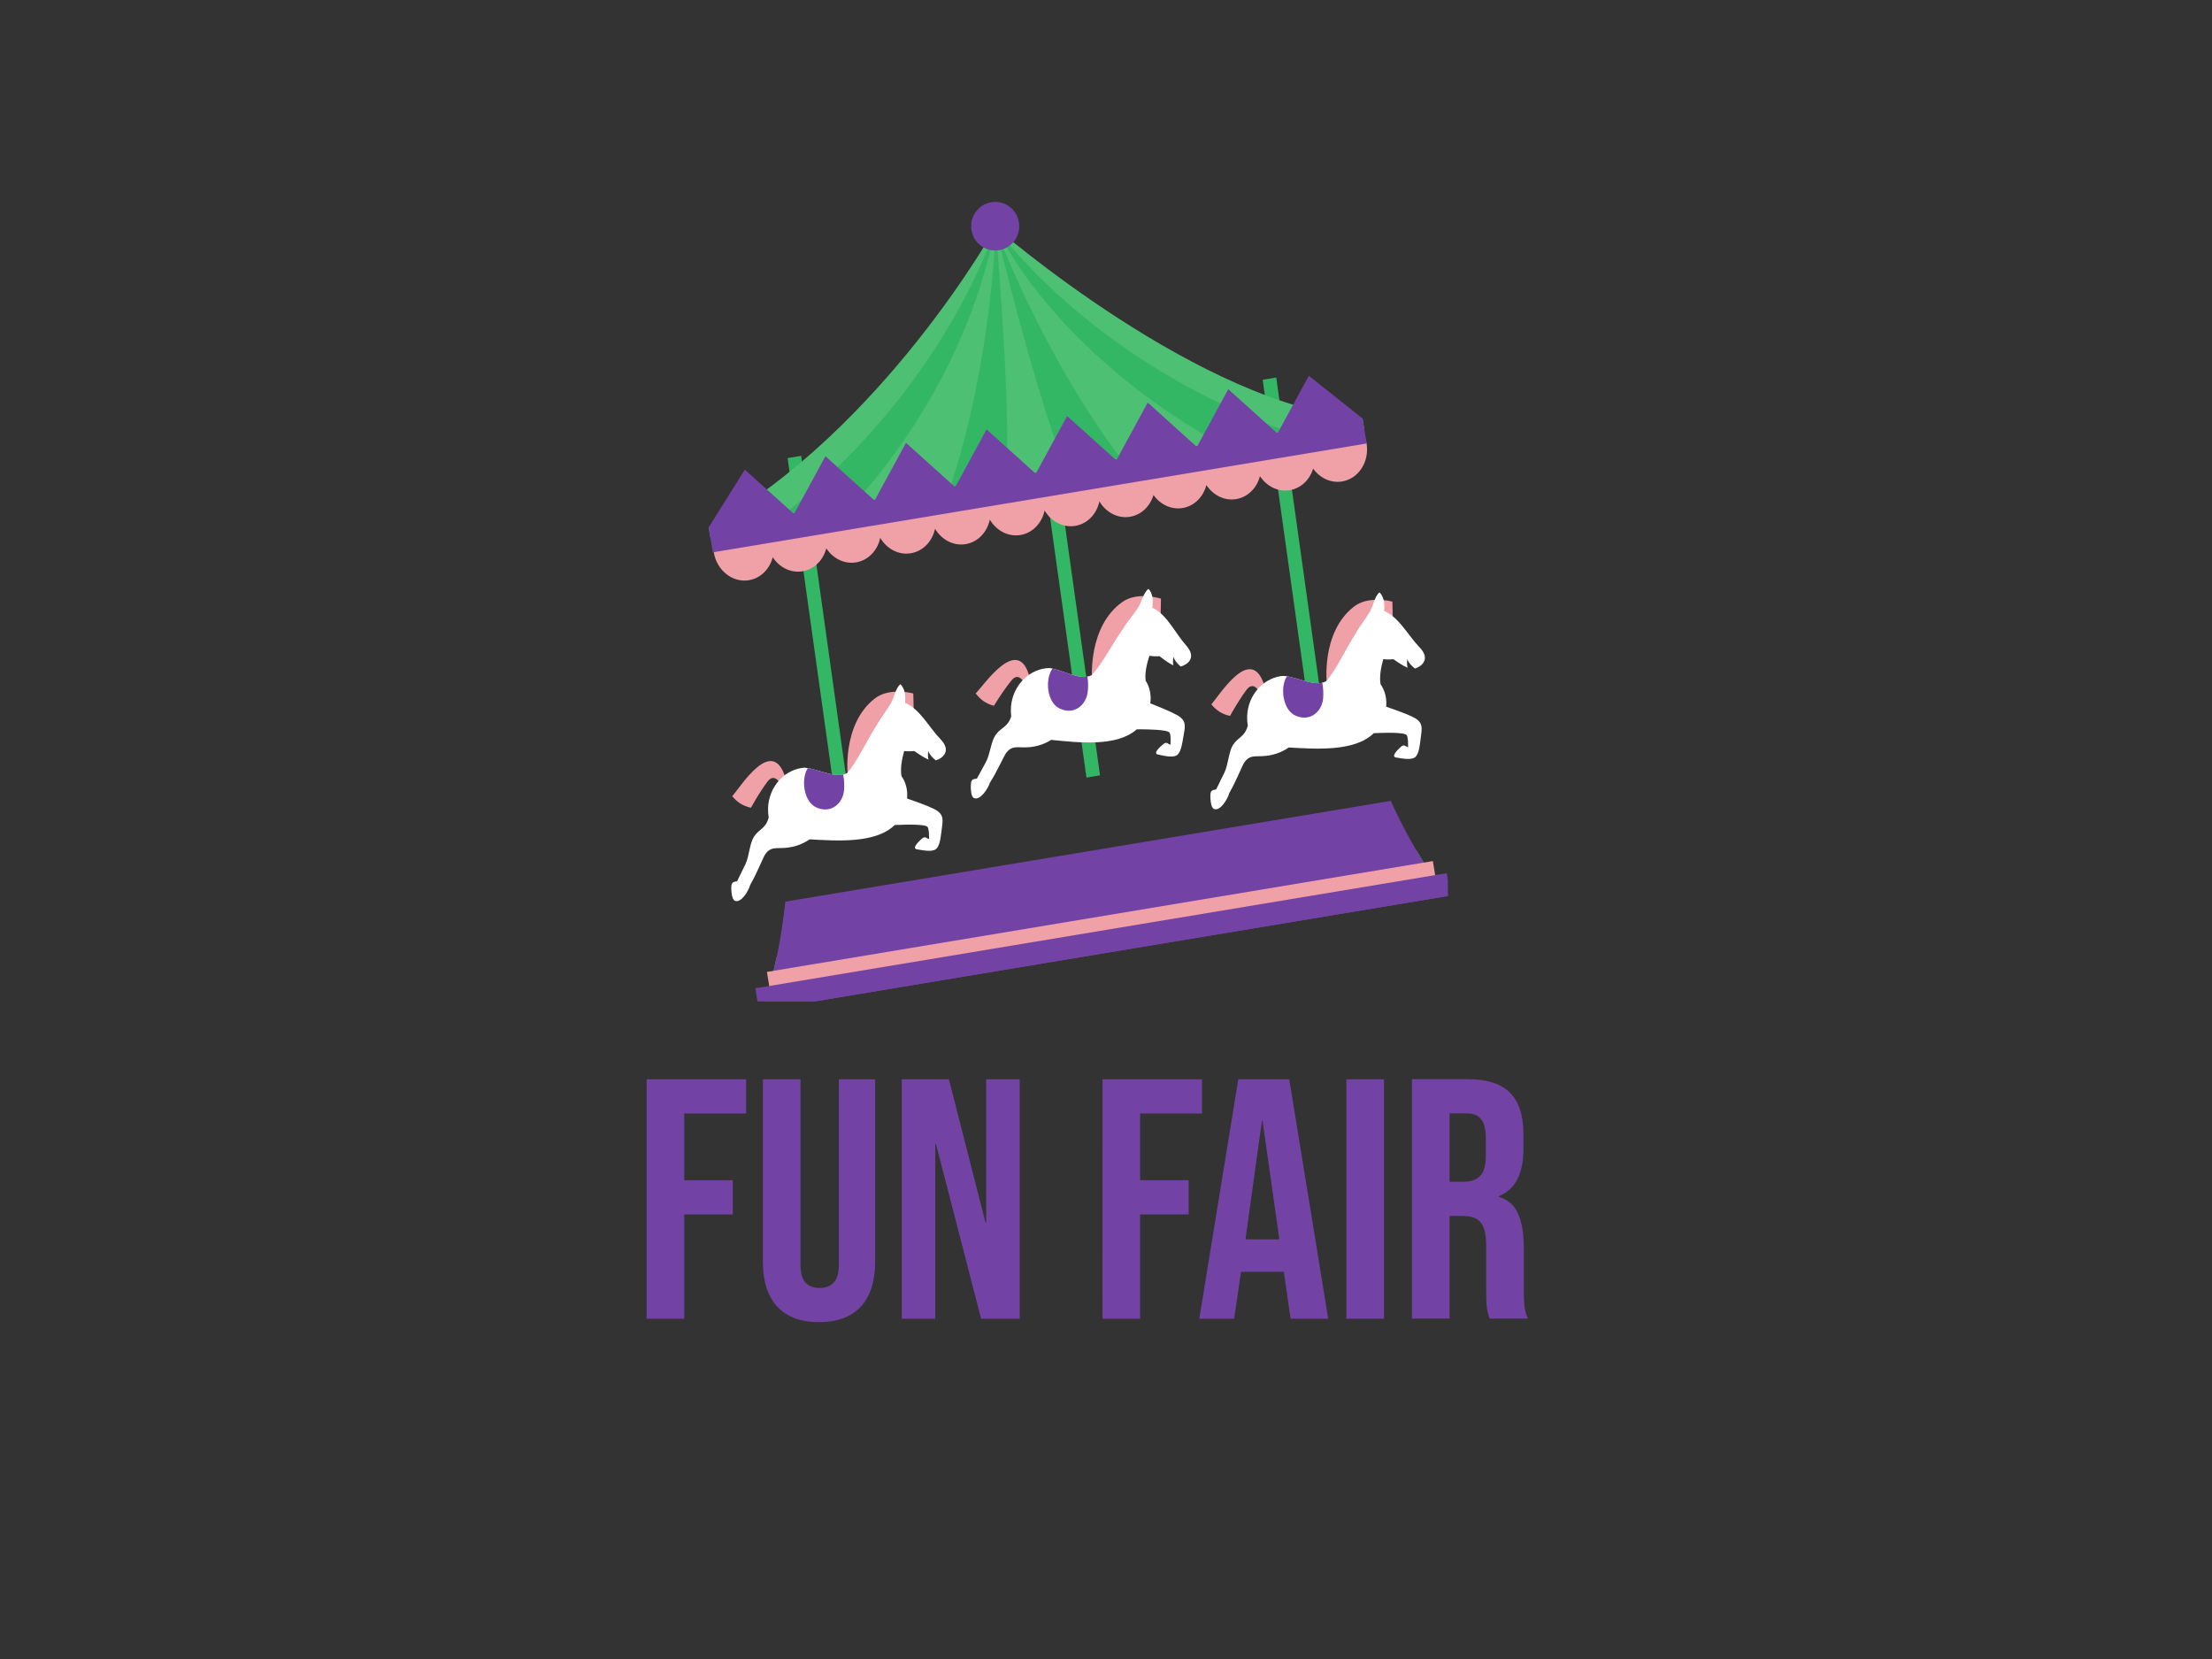 <?xml version="1.0" encoding="UTF-8" standalone="no"?>
<!-- Created with Inkscape (http://www.inkscape.org/) -->

<svg
   xmlns:dc="http://purl.org/dc/elements/1.1/"
   xmlns:cc="http://creativecommons.org/ns#"
   xmlns:rdf="http://www.w3.org/1999/02/22-rdf-syntax-ns#"
   xmlns:svg="http://www.w3.org/2000/svg"
   xmlns="http://www.w3.org/2000/svg"
   xmlns:sodipodi="http://sodipodi.sourceforge.net/DTD/sodipodi-0.dtd"
   xmlns:inkscape="http://www.inkscape.org/namespaces/inkscape"
   width="800"
   height="600"
   viewBox="0 0 211.667 158.75"
   version="1.1"
   id="svg27024"
   inkscape:version="0.92.5 (2060ec1f9f, 2020-04-08)"
   sodipodi:docname="fun_fair.svg">
  <rect x="0" y="0" width="211.667" height="158.75" fill="#333333" stroke="none"/>
  <defs
     id="defs27018">
    <clipPath
       clipPathUnits="userSpaceOnUse"
       id="clipPath1962-1">
      <path
         inkscape:connector-curvature="0"
         d="m 655.983,478.678 86.117,-13.639 15.114,95.424 -86.117,13.64 z"
         id="path1960-7" />
    </clipPath>
    <clipPath
       clipPathUnits="userSpaceOnUse"
       id="clipPath1650-7">
      <path
         inkscape:connector-curvature="0"
         d="m 366.118,446.223 h 162 v 138.872 h -162 z"
         id="path1648-3" />
    </clipPath>
    <clipPath
       clipPathUnits="userSpaceOnUse"
       id="clipPath1694-7">
      <path
         inkscape:connector-curvature="0"
         d="m 386.454,541.854 0.055,-73.638 121.36,0.075 -0.056,73.638 z"
         id="path1692-6" />
    </clipPath>
    <clipPath
       clipPathUnits="userSpaceOnUse"
       id="clipPath1766-9">
      <path
         inkscape:connector-curvature="0"
         d="m 386.41,541.854 0.056,-73.638 121.36,0.075 -0.055,73.638 z"
         id="path1764-7" />
    </clipPath>
    <clipPath
       clipPathUnits="userSpaceOnUse"
       id="clipPath1838-1">
      <path
         inkscape:connector-curvature="0"
         d="m 386.454,541.842 0.016,-21.143 62.213,0.038 -0.015,21.144 z"
         id="path1836-5" />
    </clipPath>
    <clipPath
       clipPathUnits="userSpaceOnUse"
       id="clipPath1858-7">
      <path
         inkscape:connector-curvature="0"
         d="m 386.454,541.854 0.055,-73.638 121.36,0.075 -0.056,73.638 z"
         id="path1856-1" />
    </clipPath>
    <clipPath
       clipPathUnits="userSpaceOnUse"
       id="clipPath1470-6">
      <path
         inkscape:connector-curvature="0"
         d="M 127.682,466.408 H 231.074 V 579.207 H 127.682 Z"
         id="path1468-5" />
    </clipPath>
  </defs>
  <sodipodi:namedview
     id="base"
     pagecolor="#ffffff"
     bordercolor="#666666"
     borderopacity="1.0"
     inkscape:pageopacity="0.0"
     inkscape:pageshadow="2"
     inkscape:zoom="0.49497475"
     inkscape:cx="836.69412"
     inkscape:cy="425.39564"
     inkscape:document-units="px"
     inkscape:current-layer="layer1"
     showgrid="false"
     units="px"
     showguides="true"
     inkscape:guide-bbox="true"
     inkscape:window-width="1848"
     inkscape:window-height="1016"
     inkscape:window-x="72"
     inkscape:window-y="27"
     inkscape:window-maximized="1">
    <inkscape:grid
       type="xygrid"
       id="grid28406" />
    <sodipodi:guide
       position="105.833,166.688"
       orientation="1,0"
       id="guide28408"
       inkscape:locked="false" />
  </sodipodi:namedview>
  <g
     inkscape:label="Layer 1"
     inkscape:groupmode="layer"
     id="layer1"
     transform="translate(0,-138.25)">
    <path
       d="m 135.11,241.517 h 5.334 q 2.782,0 4.058,1.309 1.276,1.276 1.276,3.96 v 1.407 q 0,3.567 -2.356,4.516 v 0.065 q 1.309,0.393 1.833,1.603 0.556,1.211 0.556,3.24 v 4.025 q 0,0.982 0.066,1.603 0.066,0.589 0.327,1.178 h -3.665 q -0.196,-0.556 -0.262,-1.047 -0.066,-0.491 -0.066,-1.767 v -4.189 q 0,-1.571 -0.524,-2.192 -0.491,-0.622 -1.734,-0.622 h -1.244 v 9.817 h -3.6 z m 4.909,9.817 q 1.08,0 1.603,-0.556 0.556,-0.556 0.556,-1.865 v -1.767 q 0,-1.243 -0.458,-1.8 -0.425,-0.556 -1.374,-0.556 h -1.636 v 6.545 z"
       style="font-style:normal;font-variant:normal;font-weight:normal;font-stretch:normal;font-size:10.583px;line-height:1.25;font-family:'Bebas Neue';-inkscape-font-specification:'Bebas Neue, Normal';font-variant-ligatures:normal;font-variant-caps:normal;font-variant-numeric:normal;font-feature-settings:normal;text-align:start;letter-spacing:0px;word-spacing:0px;writing-mode:lr-tb;text-anchor:start;fill:#7342a5;fill-opacity:1;stroke:none;stroke-width:0.818"
       id="path5678"
       inkscape:connector-curvature="0" />
    <g
       transform="matrix(3.372,0,0,3.372,61.874,157.355)"
       id="g26988">
      <path
         inkscape:connector-curvature="0"
         id="path5666"
         style="font-style:normal;font-variant:normal;font-weight:normal;font-stretch:normal;font-size:10.583px;line-height:1.25;font-family:'Bebas Neue';-inkscape-font-specification:'Bebas Neue, Normal';font-variant-ligatures:normal;font-variant-caps:normal;font-variant-numeric:normal;font-feature-settings:normal;text-align:start;letter-spacing:0px;word-spacing:0px;writing-mode:lr-tb;text-anchor:start;fill:#7342a5;fill-opacity:1;stroke:none;stroke-width:0.243"
         d="M 2.0489265e-7,24.962 H 2.824 v 0.971 H 1.068 v 1.893 h 1.378 v 0.971 H 1.068 v 2.96 H 2.0489265e-7 Z" />
      <path
         inkscape:connector-curvature="0"
         id="path5668"
         style="font-style:normal;font-variant:normal;font-weight:normal;font-stretch:normal;font-size:10.583px;line-height:1.25;font-family:'Bebas Neue';-inkscape-font-specification:'Bebas Neue, Normal';font-variant-ligatures:normal;font-variant-caps:normal;font-variant-numeric:normal;font-feature-settings:normal;text-align:start;letter-spacing:0px;word-spacing:0px;writing-mode:lr-tb;text-anchor:start;fill:#7342a5;fill-opacity:1;stroke:none;stroke-width:0.243"
         d="m 4.892,31.853 q -0.776,0 -1.184,-0.437 -0.408,-0.446 -0.408,-1.271 v -5.183 h 1.068 v 5.261 q 0,0.349 0.136,0.505 0.146,0.155 0.408,0.155 0.262,0 0.398,-0.155 0.146,-0.155 0.146,-0.505 v -5.261 h 1.029 v 5.183 q 0,0.825 -0.408,1.271 -0.408,0.437 -1.184,0.437 z" />
      <path
         inkscape:connector-curvature="0"
         id="path5670"
         style="font-style:normal;font-variant:normal;font-weight:normal;font-stretch:normal;font-size:10.583px;line-height:1.25;font-family:'Bebas Neue';-inkscape-font-specification:'Bebas Neue, Normal';font-variant-ligatures:normal;font-variant-caps:normal;font-variant-numeric:normal;font-feature-settings:normal;text-align:start;letter-spacing:0px;word-spacing:0px;writing-mode:lr-tb;text-anchor:start;fill:#7342a5;fill-opacity:1;stroke:none;stroke-width:0.243"
         d="m 7.24,24.962 h 1.339 l 1.039,4.067 h 0.019 v -4.067 h 0.951 v 6.794 H 9.492 L 8.211,26.796 H 8.192 v 4.96 H 7.24 Z" />
      <path
         inkscape:connector-curvature="0"
         id="path5672"
         style="font-style:normal;font-variant:normal;font-weight:normal;font-stretch:normal;font-size:10.583px;line-height:1.25;font-family:'Bebas Neue';-inkscape-font-specification:'Bebas Neue, Normal';font-variant-ligatures:normal;font-variant-caps:normal;font-variant-numeric:normal;font-feature-settings:normal;text-align:start;letter-spacing:0px;word-spacing:0px;writing-mode:lr-tb;text-anchor:start;fill:#7342a5;fill-opacity:1;stroke:none;stroke-width:0.243"
         d="m 12.938,24.962 h 2.824 v 0.971 h -1.757 v 1.893 h 1.378 v 0.971 h -1.378 v 2.96 h -1.068 z" />
      <path
         inkscape:connector-curvature="0"
         id="path5674"
         style="font-style:normal;font-variant:normal;font-weight:normal;font-stretch:normal;font-size:10.583px;line-height:1.25;font-family:'Bebas Neue';-inkscape-font-specification:'Bebas Neue, Normal';font-variant-ligatures:normal;font-variant-caps:normal;font-variant-numeric:normal;font-feature-settings:normal;text-align:start;letter-spacing:0px;word-spacing:0px;writing-mode:lr-tb;text-anchor:start;fill:#7342a5;fill-opacity:1;stroke:none;stroke-width:0.243"
         d="m 16.791,24.962 h 1.446 l 1.106,6.794 h -1.068 l -0.194,-1.349 v 0.019 h -1.213 l -0.194,1.33 h -0.99 z m 1.165,4.542 -0.476,-3.358 h -0.019 L 16.995,29.504 Z" />
      <path
         inkscape:connector-curvature="0"
         id="path5676"
         style="font-style:normal;font-variant:normal;font-weight:normal;font-stretch:normal;font-size:10.583px;line-height:1.25;font-family:'Bebas Neue';-inkscape-font-specification:'Bebas Neue, Normal';font-variant-ligatures:normal;font-variant-caps:normal;font-variant-numeric:normal;font-feature-settings:normal;text-align:start;letter-spacing:0px;word-spacing:0px;writing-mode:lr-tb;text-anchor:start;fill:#7342a5;fill-opacity:1;stroke:none;stroke-width:0.243"
         d="m 19.858,24.962 h 1.068 v 6.794 h -1.068 z" />
      <g
         id="g1446-6"
         transform="matrix(0.021,0,0,0.021,-2.878,-89.538)">
        <g
           id="g1448-3"
           transform="translate(327.62,4612.932)">
          <path
             inkscape:connector-curvature="0"
             d="M 0,0 18.328,-3.022 86.49,484.075 68.162,487.096 Z"
             style="fill:#33b764;fill-opacity:1;fill-rule:nonzero;stroke:none"
             id="path1450-9" />
        </g>
      </g>
      <g
         id="g1452-4"
         transform="matrix(0.021,0,0,0.021,-2.878,-89.538)">
        <g
           id="g1454-8"
           transform="translate(969.561,4507.087)">
          <path
             inkscape:connector-curvature="0"
             d="M 0,0 18.328,-3.021 86.49,484.076 68.162,487.098 Z"
             style="fill:#33b764;fill-opacity:1;fill-rule:nonzero;stroke:none"
             id="path1456-1" />
        </g>
      </g>
      <g
         id="g1458-2"
         transform="matrix(0.021,0,0,0.021,-2.878,-89.538)">
        <g
           id="g1460-9"
           transform="translate(663.264,4557.59)">
          <path
             inkscape:connector-curvature="0"
             d="M 0,0 18.328,-3.021 86.49,484.076 68.162,487.098 Z"
             style="fill:#33b764;fill-opacity:1;fill-rule:nonzero;stroke:none"
             id="path1462-3" />
        </g>
      </g>
      <g
         transform="matrix(0.203,0,0,-0.203,-24.17,117.433)"
         id="g1464-9">
        <g
           id="g1466-0"
           clip-path="url(#clipPath1470-6)">
          <g
             id="g1472-8"
             transform="matrix(0.105,0,0,-0.106,105.014,1020.825)">
            <g
               id="g1474-8"
               transform="translate(222.81,4624.989)">
              <path
                 inkscape:connector-curvature="0"
                 d="M 0,0 C -0.442,4.172 -0.342,8.5 0.381,12.884 4.345,36.926 25.34,53.485 47.274,49.868 62.933,47.286 74.832,35.118 78.919,19.62 c 8.847,13.365 24.022,21.07 39.681,18.488 15.659,-2.582 27.557,-14.75 31.645,-30.248 8.847,13.365 24.022,21.07 39.681,18.488 16.346,-2.695 28.595,-15.837 32.138,-32.308 8.642,14.462 24.462,22.976 40.809,20.28 16.346,-2.695 28.595,-15.837 32.138,-32.308 8.642,14.462 24.462,22.976 40.809,20.281 16.346,-2.695 28.595,-15.837 32.138,-32.308 8.642,14.462 24.462,22.976 40.808,20.28 16.347,-2.695 28.596,-15.837 32.138,-32.307 8.643,14.461 24.463,22.975 40.809,20.28 16.347,-2.695 28.596,-15.837 32.138,-32.308 8.643,14.462 24.463,22.976 40.809,20.28 15.131,-2.494 26.753,-13.939 31.208,-28.691 8.955,12.541 23.636,19.649 38.767,17.154 15.659,-2.582 27.558,-14.751 31.645,-30.248 8.847,13.365 24.022,21.07 39.681,18.488 15.659,-2.582 27.557,-14.751 31.645,-30.248 8.847,13.365 24.022,21.069 39.681,18.488 15.039,-2.48 26.613,-13.802 31.127,-28.424 8.969,12.399 23.565,19.406 38.604,16.926 21.935,-3.616 36.502,-26.038 32.538,-50.08 -0.723,-4.384 -2.018,-8.516 -3.775,-12.325 z"
                 style="fill:#f0a0a7;fill-opacity:1;fill-rule:nonzero;stroke:none"
                 id="path1476-5" />
            </g>
          </g>
          <g
             id="g1478-0"
             transform="matrix(0.105,0,0,-0.106,105.014,1020.825)">
            <g
               id="g1480-9"
               transform="translate(1089.185,4475.059)">
              <path
                 inkscape:connector-curvature="0"
                 d="M 0,0 -2.225,-13.497 C -215.984,-28.63 -490.611,-265.294 -490.611,-265.294 l 0.213,2.492 -0.597,-2.428 c 0,0 -149.111,265.747 -381.7,395.257 l 2.225,13.496 z"
                 style="fill:#4ec073;fill-opacity:1;fill-rule:nonzero;stroke:none"
                 id="path1482-6" />
            </g>
          </g>
          <g
             id="g1484-3"
             transform="matrix(0.105,0,0,-0.106,105.014,1020.825)">
            <g
               id="g1486-8"
               transform="translate(407.181,4576.955)">
              <path
                 inkscape:connector-curvature="0"
                 d="m 0,0 c 54.495,-58.656 155.884,-189.57 191.008,-367.126 0,0 -64.046,210.425 -287.639,383.059 z"
                 style="fill:#33b764;fill-opacity:1;fill-rule:nonzero;stroke:none"
                 id="path1488-5" />
            </g>
          </g>
          <g
             id="g1490-6"
             transform="matrix(0.105,0,0,-0.106,105.014,1020.825)">
            <g
               id="g1492-1"
               transform="translate(899.455,4495.788)">
              <path
                 inkscape:connector-curvature="0"
                 d="m 0,0 93.218,-15.37 c -266.986,-91.747 -394.1,-270.653 -394.1,-270.653 C -224.265,-139.178 -72.754,-37.675 0,0"
                 style="fill:#33b764;fill-opacity:1;fill-rule:nonzero;stroke:none"
                 id="path1494-1" />
            </g>
          </g>
          <g
             id="g1496-5"
             transform="matrix(0.105,0,0,-0.106,105.014,1020.825)">
            <g
               id="g1498-9"
               transform="translate(613.297,4542.97)">
              <path
                 inkscape:connector-curvature="0"
                 d="m 0,0 c 2.266,-52.744 0.421,-152.399 -14.723,-333.206 0,0 -3.888,173.055 -61.527,345.778 z"
                 style="fill:#33b764;fill-opacity:1;fill-rule:nonzero;stroke:none"
                 id="path1500-8" />
            </g>
          </g>
          <g
             id="g1502-4"
             transform="matrix(0.105,0,0,-0.106,105.014,1020.825)">
            <g
               id="g1504-8"
               transform="translate(767.401,4517.561)">
              <path
                 inkscape:connector-curvature="0"
                 d="m 0,0 c -110.037,-145.077 -169.276,-307.723 -169.276,-307.723 43.703,176.097 74.723,270.943 94.308,320.084 z"
                 style="fill:#33b764;fill-opacity:1;fill-rule:nonzero;stroke:none"
                 id="path1506-1" />
            </g>
          </g>
          <g
             id="g1508-0"
             transform="matrix(0.105,0,0,-0.106,105.014,1020.825)">
            <g
               id="g1510-3"
               transform="translate(629.512,4202.802)">
              <path
                 inkscape:connector-curvature="0"
                 d="m 0,0 c 2.879,17.464 -8.944,33.956 -26.408,36.835 -17.464,2.88 -33.955,-8.943 -36.835,-26.408 -2.879,-17.463 8.944,-33.955 26.408,-36.835 C -19.371,-29.287 -2.879,-17.464 0,0"
                 style="fill:#7342a5;fill-opacity:1;fill-rule:nonzero;stroke:none"
                 id="path1512-0" />
            </g>
          </g>
          <g
             id="g1514-4"
             transform="matrix(0.105,0,0,-0.106,105.014,1020.825)">
            <g
               id="g1516-4"
               transform="translate(1057.046,4471.482)">
              <path
                 inkscape:connector-curvature="0"
                 d="m 0,0 29.914,-9.921 -71.464,-56.31 -41.773,76.118 -65.5,-58.431 -41.773,76.117 -65.501,-58.43 -41.773,76.118 -65.5,-58.43 -41.773,76.117 -65.501,-58.43 -41.773,76.117 -65.5,-58.43 -41.773,76.118 -65.501,-58.431 -41.773,76.118 -65.5,-58.43 -48.092,76.022 28.636,0.268 z"
                 style="fill:#7342a5;fill-opacity:1;fill-rule:nonzero;stroke:none"
                 id="path1518-4" />
            </g>
          </g>
          <g
             id="g1520-4"
             transform="matrix(0.105,0,0,-0.106,105.014,1020.825)">
            <g
               id="g1522-7"
               transform="translate(1092.4,4494.558)">
              <path
                 inkscape:connector-curvature="0"
                 d="M 0,0 -870.47,143.523 -875.91,110.527 -5.44,-32.996 Z"
                 style="fill:#7342a5;fill-opacity:1;fill-rule:nonzero;stroke:none"
                 id="path1524-6" />
            </g>
          </g>
          <g
             id="g1526-3"
             transform="matrix(0.105,0,0,-0.106,105.014,1020.825)">
            <g
               id="g1528-1"
               transform="translate(1158.753,5031.325)">
              <path
                 inkscape:connector-curvature="0"
                 d="m 0,0 -851.705,140.429 c -2.237,10.453 -4.845,21.13 -7.862,31.37 L 17.516,27.186 C 11.373,18.456 5.474,9.182 0,0"
                 style="fill:#33b764;fill-opacity:1;fill-rule:nonzero;stroke:none"
                 id="path1530-7" />
            </g>
          </g>
          <g
             id="g1532-5"
             transform="matrix(0.105,0,0,-0.106,105.014,1020.825)">
            <g
               id="g1534-9"
               transform="translate(1203.752,5090.861)">
              <path
                 inkscape:connector-curvature="0"
                 d="m 0,0 c -4.46,-4.012 -8.919,-8.794 -13.337,-13.996 -0.876,-1.034 -1.756,-2.077 -2.628,-3.149 -11.223,-13.763 -22.012,-30.378 -31.419,-46.465 -0.563,-0.961 -1.135,-1.924 -1.683,-2.88 -3.782,-6.548 -7.335,-12.973 -10.557,-19.012 -0.213,-0.402 -0.404,-0.771 -0.613,-1.17 -6.432,-12.107 -11.581,-22.625 -14.864,-29.549 -0.046,-0.09 -0.099,-0.207 -0.145,-0.295 -2.517,-5.316 -3.911,-8.452 -3.911,-8.452 l -33.708,5.558 -10.591,1.746 -57.872,9.542 -13.367,2.204 -42.517,7.01 -19.727,3.252 -42.517,7.011 -3.492,0.576 -65.972,10.877 -12.511,2.062 -42.517,7.011 -19.727,3.252 -38.583,6.362 -2.296,0.379 v -0.001 l -9.513,1.569 -59.822,9.864 -14.335,2.363 -45.479,7.498 -14.373,2.371 -44.398,7.32 -6.901,1.138 -66.661,10.991 -6.905,1.138 -44.474,7.333 -19.728,3.253 -42.516,7.01 -10.858,1.79 -14.841,2.448 c 0,0 -0.141,1.515 -0.43,4.226 -0.103,0.959 -0.244,2.205 -0.389,3.46 -0.061,0.538 -0.103,0.931 -0.167,1.519 -0.244,2.071 -0.534,4.474 -0.869,7.12 -1.028,8.11 -2.536,18.748 -4.539,30.569 -0.533,3.127 -1.089,6.32 -1.695,9.597 -2.022,10.961 -4.46,22.588 -7.373,34.073 -1.097,4.309 -2.266,8.583 -3.496,12.797 -4.391,15.07 -9.639,29.257 -15.892,40.404 l 51.241,-8.448 1.847,-0.305 64.75,-10.676 5.823,-0.961 60.012,-9.894 7.023,-1.158 117.979,-19.453 15.31,-2.524 50.804,-8.376 11.444,-1.887 42.517,-7.01 19.727,-3.253 v -10e-4 l 11.627,-1.916 30.889,-5.093 9.906,-1.634 126.068,-20.786 9.571,-1.577 42.516,-7.011 0.149,-0.024 62.099,-10.239 v 10e-4 l 19.728,-3.254 43.358,-7.149 18.886,-3.113 42.516,-7.01 L -34.69,5.72 V 5.719 Z"
                 style="fill:#7342a5;fill-opacity:1;fill-rule:nonzero;stroke:none"
                 id="path1536-6" />
            </g>
          </g>
          <g
             id="g1538-2"
             transform="matrix(0.105,0,0,-0.106,105.014,1020.825)">
            <g
               id="g1540-1"
               transform="translate(1180.617,5045.263)">
              <path
                 inkscape:connector-curvature="0"
                 d="m 0,0 -886.614,146.185 4.828,29.278 L 4.827,29.278 Z"
                 style="fill:#f0a0a7;fill-opacity:1;fill-rule:nonzero;stroke:none"
                 id="path1542-7" />
            </g>
          </g>
          <g
             id="g1544-8"
             transform="matrix(0.105,0,0,-0.106,105.014,1020.825)">
            <g
               id="g1546-5"
               transform="translate(1199.08,5061.255)">
              <path
                 inkscape:connector-curvature="0"
                 d="m 0,0 -920.5,151.772 4.873,29.559 L 4.874,29.558 Z"
                 style="fill:#7342a5;fill-opacity:1;fill-rule:nonzero;stroke:none"
                 id="path1548-7" />
            </g>
          </g>
          <g
             id="g1550-4"
             transform="matrix(0.105,0,0,-0.106,105.014,1020.825)">
            <g
               id="g1552-1"
               transform="translate(318.337,4934.417)">
              <path
                 inkscape:connector-curvature="0"
                 d="m 0,0 c -17.675,-54.349 -58.787,12.109 -70.516,25.32 5.816,6.934 13.468,12.947 24.911,15.188 6.849,-12.103 15.088,-25.518 22.273,-34.794 6.678,-8.57 13.737,-3.51 17.033,4.166 C -2.884,7.268 2.352,5.641 0,0"
                 style="fill:#f0a0a7;fill-opacity:1;fill-rule:nonzero;stroke:none"
                 id="path1554-8" />
            </g>
          </g>
          <g
             id="g1556-5"
             transform="matrix(0.105,0,0,-0.106,105.014,1020.825)">
            <g
               id="g1558-9"
               transform="translate(489.512,4851.42)">
              <path
                 inkscape:connector-curvature="0"
                 d="m 0,0 -0.662,-27.164 c 0,0 -31.385,-8.683 -51.197,6.574 C -96.593,13.86 -87.78,82.94 -87.78,82.94 -87.78,82.94 -9.689,-2.137 0,0"
                 style="fill:#f0a0a7;fill-opacity:1;fill-rule:nonzero;stroke:none"
                 id="path1560-7" />
            </g>
          </g>
          <g
             id="g1562-5"
             transform="matrix(0.105,0,0,-0.106,105.014,1020.825)">
            <g
               id="g1564-3"
               transform="translate(524.792,4884.193)">
              <path
                 inkscape:connector-curvature="0"
                 d="m 0,0 c -15.277,-15.536 -26.836,-39.307 -46.949,-47.63 0.918,-8.781 0.249,-18.203 -6.105,-24.574 -6.628,5.229 -8.205,17.652 -13.067,25.83 -5.843,9.831 -13.575,18.859 -19.008,29.082 -13.523,20.465 -25.297,47.318 -39.088,62.45 -15.437,8.919 -44.936,-9.176 -60.056,-6.915 -26.785,4.004 -46.265,29.227 -44.966,57.442 0.117,2.545 0.394,5.216 0.804,7.944 -0.106,0.37 -0.21,0.738 -0.32,1.108 -4.167,14.007 -12.979,14.148 -19.548,24.606 -5.682,9.047 -5.989,25.373 -11.199,36.079 -3.582,7.362 -7.487,14.834 -11.046,22.325 -6.789,0.791 -7.755,2.487 -7.687,9.791 0.037,3.882 0.836,14.174 4.667,15.849 8.337,3.647 18.3,-12.735 20.582,-21.056 9.008,-15.205 17.21,-36.527 20.224,-40.65 6.593,-9.015 13.205,-7.402 23.452,-7.832 13.145,-0.552 25.076,-4.333 35.363,-11.438 37.193,2.089 88.003,5.606 113.286,-18.873 14.998,-0.655 40.8,-1.367 43.699,2.54 2.17,2.923 1.915,11.075 1.992,15.855 -3.835,-0.613 -4.788,-4.502 -9.692,-0.27 -4.348,3.829 -13.197,12.446 -6.738,13.871 9.589,1.531 22.539,4.344 27.111,-1.669 4.092,-5.382 4.857,-14.655 5.793,-21.495 2.158,-15.786 4.221,-23.147 -9.971,-30.1 -10.476,-5.132 -24.047,-9.456 -35.716,-13.696 1.081,-11.246 -1.763,-21.508 -7.49,-29.602 -1.707,-10.443 0.552,-21.968 3.615,-33.035 3.92,0.462 8.42,0.548 13.543,0.04 6.601,4.657 12.957,8.777 18.827,11.242 -1.43,-5.781 -0.319,-11.298 -0.319,-11.298 1.975,5.96 8.23,10.935 10.187,12.378 C 2.669,25.642 15.806,16.074 0,0"
                 style="fill:#ffffff;fill-opacity:1;fill-rule:nonzero;stroke:none"
                 id="path1566-8" />
            </g>
          </g>
          <g
             id="g1568-8"
             transform="matrix(0.105,0,0,-0.106,105.014,1020.825)">
            <g
               id="g1570-3"
               transform="translate(398.929,4930.178)">
              <path
                 inkscape:connector-curvature="0"
                 d="m 0,0 c -14.223,6.178 -38.312,-6.789 -53.635,-7.866 -2.303,4.463 -5.228,11.706 -4.358,18.481 1.388,10.804 0.347,21.22 8.643,28.521 8.296,7.301 11.167,10.374 22.545,10.074 C -15.428,48.91 -6.79,43.94 -4.35,37.233 -2.205,31.34 4.393,15.584 0,0"
                 style="fill:#7342a5;fill-opacity:1;fill-rule:nonzero;stroke:none"
                 id="path1572-1" />
            </g>
          </g>
          <g
             id="g1574-8"
             transform="matrix(0.105,0,0,-0.106,105.014,1020.825)">
            <g
               id="g1576-9"
               transform="translate(399.668,4929.839)">
              <path
                 inkscape:connector-curvature="0"
                 d="m 0,0 c -1.283,0.634 -2.656,1.096 -4.099,1.418 1.347,6.803 1.628,14.932 1.108,20.607 -0.873,9.533 -5.881,17.833 -13.396,22.202 -6.933,4.03 -15.339,4.168 -23.668,0.385 -7.557,-3.431 -13.138,-11.796 -15.315,-22.95 -2.101,-10.771 -0.447,-21.8 4.1,-28.835 -1.669,-0.255 -3.259,-0.405 -4.751,-0.422 -4.314,7.932 -5.728,19.011 -3.568,30.08 2.446,12.537 8.918,22.028 17.756,26.042 6.194,2.812 12.458,3.73 18.314,2.765 3.251,-0.536 6.376,-1.653 9.293,-3.349 C -5.51,42.876 0.29,33.333 1.29,22.417 1.745,17.445 1.692,8.123 0,0"
                 style="fill:#ffffff;fill-opacity:1;fill-rule:nonzero;stroke:none"
                 id="path1578-6" />
            </g>
          </g>
          <g
             id="g1580-4"
             transform="matrix(0.105,0,0,-0.106,105.014,1020.825)">
            <g
               id="g1582-3"
               transform="translate(956.172,4813.293)">
              <path
                 inkscape:connector-curvature="0"
                 d="m 0,0 c -17.675,-54.349 -58.787,12.109 -70.516,25.32 5.816,6.934 13.468,12.947 24.911,15.188 6.849,-12.103 15.088,-25.518 22.273,-34.794 6.678,-8.57 13.737,-3.51 17.033,4.166 C -2.884,7.268 2.352,5.641 0,0"
                 style="fill:#f0a0a7;fill-opacity:1;fill-rule:nonzero;stroke:none"
                 id="path1584-3" />
            </g>
          </g>
          <g
             id="g1586-3"
             transform="matrix(0.105,0,0,-0.106,105.014,1020.825)">
            <g
               id="g1588-8"
               transform="translate(1127.347,4730.296)">
              <path
                 inkscape:connector-curvature="0"
                 d="m 0,0 -0.662,-27.164 c 0,0 -31.385,-8.684 -51.197,6.574 C -96.593,13.86 -87.78,82.94 -87.78,82.94 -87.78,82.94 -9.689,-2.137 0,0"
                 style="fill:#f0a0a7;fill-opacity:1;fill-rule:nonzero;stroke:none"
                 id="path1590-6" />
            </g>
          </g>
          <g
             id="g1592-0"
             transform="matrix(0.105,0,0,-0.106,105.014,1020.825)">
            <g
               id="g1594-4"
               transform="translate(1162.627,4763.07)">
              <path
                 inkscape:connector-curvature="0"
                 d="m 0,0 c -15.277,-15.536 -26.836,-39.307 -46.949,-47.631 0.918,-8.78 0.249,-18.202 -6.105,-24.573 -6.628,5.229 -8.205,17.652 -13.067,25.83 -5.843,9.831 -13.575,18.859 -19.008,29.082 -13.523,20.465 -25.297,47.318 -39.088,62.45 -15.438,8.919 -44.936,-9.176 -60.056,-6.915 -26.785,4.004 -46.265,29.227 -44.966,57.443 0.117,2.544 0.394,5.215 0.804,7.944 -0.106,0.368 -0.21,0.737 -0.32,1.107 -4.167,14.007 -12.979,14.148 -19.548,24.606 -5.682,9.047 -5.989,25.373 -11.199,36.079 -3.582,7.362 -7.487,14.834 -11.046,22.325 -6.789,0.791 -7.755,2.487 -7.687,9.791 0.037,3.882 0.836,14.174 4.667,15.85 8.337,3.646 18.3,-12.736 20.582,-21.057 9.008,-15.205 17.21,-36.527 20.224,-40.65 6.593,-9.015 13.205,-7.402 23.452,-7.832 13.145,-0.552 25.076,-4.333 35.363,-11.438 37.193,2.089 88.003,5.606 113.286,-18.873 14.998,-0.655 40.8,-1.367 43.699,2.54 2.17,2.923 1.915,11.075 1.992,15.854 -3.835,-0.612 -4.788,-4.501 -9.692,-0.269 -4.348,3.829 -13.197,12.446 -6.738,13.871 9.589,1.531 22.539,4.344 27.111,-1.669 4.092,-5.382 4.857,-14.655 5.793,-21.495 2.158,-15.786 4.221,-23.147 -9.971,-30.1 -10.476,-5.132 -24.047,-9.456 -35.716,-13.696 1.081,-11.246 -1.763,-21.508 -7.49,-29.602 -1.707,-10.443 0.552,-21.968 3.615,-33.035 3.92,0.462 8.42,0.548 13.543,0.04 6.601,4.657 12.957,8.777 18.827,11.242 -1.43,-5.781 -0.319,-11.298 -0.319,-11.298 1.975,5.96 8.23,10.935 10.187,12.378 C 2.669,25.642 15.806,16.074 0,0"
                 style="fill:#ffffff;fill-opacity:1;fill-rule:nonzero;stroke:none"
                 id="path1596-8" />
            </g>
          </g>
          <g
             id="g1598-8"
             transform="matrix(0.105,0,0,-0.106,105.014,1020.825)">
            <g
               id="g1600-8"
               transform="translate(1036.764,4809.054)">
              <path
                 inkscape:connector-curvature="0"
                 d="m 0,0 c -14.223,6.178 -38.312,-6.789 -53.635,-7.866 -2.303,4.463 -5.228,11.707 -4.358,18.481 1.388,10.804 0.347,21.22 8.643,28.521 8.296,7.301 11.167,10.374 22.545,10.074 C -15.428,48.91 -6.79,43.94 -4.35,37.233 -2.206,31.34 4.393,15.584 0,0"
                 style="fill:#7342a5;fill-opacity:1;fill-rule:nonzero;stroke:none"
                 id="path1602-9" />
            </g>
          </g>
          <g
             id="g1604-7"
             transform="matrix(0.105,0,0,-0.106,105.014,1020.825)">
            <g
               id="g1606-7"
               transform="translate(1037.502,4808.716)">
              <path
                 inkscape:connector-curvature="0"
                 d="m 0,0 c -1.283,0.634 -2.656,1.096 -4.099,1.418 1.347,6.803 1.628,14.932 1.108,20.607 -0.873,9.533 -5.881,17.833 -13.396,22.202 -6.933,4.03 -15.339,4.168 -23.668,0.385 -7.557,-3.431 -13.138,-11.796 -15.315,-22.95 -2.101,-10.771 -0.448,-21.8 4.1,-28.835 -1.669,-0.255 -3.259,-0.405 -4.751,-0.422 -4.314,7.932 -5.728,19.011 -3.568,30.08 2.446,12.537 8.918,22.028 17.756,26.042 6.194,2.812 12.458,3.73 18.314,2.765 3.251,-0.536 6.376,-1.653 9.293,-3.349 C -5.51,42.876 0.29,33.333 1.29,22.417 1.745,17.445 1.692,8.123 0,0"
                 style="fill:#ffffff;fill-opacity:1;fill-rule:nonzero;stroke:none"
                 id="path1608-6" />
            </g>
          </g>
          <g
             id="g1610-4"
             transform="matrix(0.105,0,0,-0.106,105.014,1020.825)">
            <g
               id="g1612-3"
               transform="translate(643.503,4801.931)">
              <path
                 inkscape:connector-curvature="0"
                 d="m 0,0 c -15.317,-55.06 -59.254,9.565 -71.542,22.258 5.513,7.179 12.898,13.516 24.234,16.247 C -39.944,26.709 -31.134,13.662 -23.557,4.704 -16.515,-3.571 -9.681,1.789 -6.718,9.6 -3.194,7.137 2.107,5.738 0,0"
                 style="fill:#f0a0a7;fill-opacity:1;fill-rule:nonzero;stroke:none"
                 id="path1614-0" />
            </g>
          </g>
          <g
             id="g1616-3"
             transform="matrix(0.105,0,0,-0.106,105.014,1020.825)">
            <g
               id="g1618-0"
               transform="translate(818.095,4726.387)">
              <path
                 inkscape:connector-curvature="0"
                 d="m 0,0 0.509,-27.167 c 0,0 -30.982,-10.028 -51.433,4.362 C -97.101,9.685 -91.272,79.081 -91.272,79.081 -91.272,79.081 -9.588,-2.553 0,0"
                 style="fill:#f0a0a7;fill-opacity:1;fill-rule:nonzero;stroke:none"
                 id="path1620-9" />
            </g>
          </g>
          <g
             id="g1622-2"
             transform="matrix(0.105,0,0,-0.106,105.014,1020.825)">
            <g
               id="g1624-5"
               transform="translate(851.931,4760.649)">
              <path
                 inkscape:connector-curvature="0"
                 d="m 0,0 c -14.594,-16.18 -25.117,-40.427 -44.853,-49.609 1.295,-8.733 1.033,-18.175 -5.04,-24.814 -6.848,4.938 -8.959,17.282 -14.168,25.243 -6.262,9.57 -14.375,18.256 -20.244,28.236 -14.392,19.863 -27.312,46.184 -41.742,60.708 -15.808,8.246 -44.499,-11.104 -59.703,-9.497 -26.932,2.846 -47.481,27.206 -47.399,55.452 0.007,2.548 0.169,5.227 0.461,7.971 -0.122,0.364 -0.242,0.728 -0.367,1.093 -4.767,13.815 -13.577,13.576 -20.59,23.741 -6.067,8.794 -7.077,25.091 -12.744,35.563 -3.896,7.2 -8.119,14.497 -11.998,21.828 -6.816,0.498 -7.855,2.15 -8.101,9.451 -0.131,3.88 0.224,14.197 3.979,16.036 8.173,4.002 18.832,-11.935 21.47,-20.15 9.655,-14.803 18.768,-35.752 21.958,-39.741 6.975,-8.723 13.511,-6.826 23.767,-6.814 13.157,0.015 25.239,-3.249 35.823,-9.904 37.069,3.689 87.68,9.393 113.995,-13.975 15.012,-0.008 40.82,0.393 43.548,4.421 2.042,3.014 1.436,11.147 1.307,15.926 -3.805,-0.777 -4.589,-4.703 -9.671,-0.687 -4.509,3.638 -13.722,11.866 -7.33,13.568 9.514,1.943 22.332,5.311 27.159,-0.5 4.32,-5.2 5.483,-14.432 6.713,-21.225 C -0.934,106.643 1.445,99.377 -12.435,91.819 -22.68,86.241 -36.052,81.336 -47.528,76.597 -45.963,65.409 -48.362,55.033 -53.735,46.7 -54.99,36.193 -52.238,24.776 -48.7,13.851 c 3.896,0.631 8.389,0.911 13.529,0.624 6.394,4.937 12.567,9.327 18.325,12.043 -1.18,-5.838 0.168,-11.301 0.168,-11.301 1.717,6.039 7.751,11.279 9.644,12.805 C 1.562,25.733 15.099,16.74 0,0"
                 style="fill:#ffffff;fill-opacity:1;fill-rule:nonzero;stroke:none"
                 id="path1626-4" />
            </g>
          </g>
          <g
             id="g1628-0"
             transform="matrix(0.105,0,0,-0.106,105.014,1020.825)">
            <g
               id="g1630-5"
               transform="translate(724.203,4801.168)">
              <path
                 inkscape:connector-curvature="0"
                 d="m 0,0 c -14.476,5.56 -37.984,-8.434 -53.246,-10.169 -2.493,4.359 -5.728,11.47 -5.15,18.275 0.92,10.854 -0.569,21.216 7.406,28.867 7.974,7.652 10.709,10.846 22.089,11.036 C -17.521,48.2 -8.677,43.607 -5.95,37.011 -3.554,31.216 3.718,15.759 0,0"
                 style="fill:#7342a5;fill-opacity:1;fill-rule:nonzero;stroke:none"
                 id="path1632-9" />
            </g>
          </g>
          <g
             id="g1634-4"
             transform="matrix(0.105,0,0,-0.106,105.014,1020.825)">
            <g
               id="g1636-6"
               transform="translate(724.955,4800.862)">
              <path
                 inkscape:connector-curvature="0"
                 d="m 0,0 c -1.31,0.578 -2.701,0.981 -4.156,1.24 1.052,6.855 0.982,14.988 0.219,20.635 -1.283,9.487 -6.644,17.563 -14.34,21.605 -7.101,3.728 -15.505,3.503 -23.663,-0.635 -7.402,-3.754 -12.618,-12.351 -14.312,-23.589 -1.635,-10.851 0.492,-21.799 5.339,-28.632 -1.657,-0.326 -3.238,-0.545 -4.729,-0.626 -4.652,7.739 -6.541,18.746 -4.861,29.899 1.904,12.63 7.961,22.392 16.618,26.782 6.067,3.077 12.286,4.264 18.177,3.552 3.272,-0.396 6.442,-1.377 9.429,-2.945 C -7.353,42.599 -1.146,33.315 0.323,22.452 0.992,17.504 1.34,8.188 0,0"
                 style="fill:#ffffff;fill-opacity:1;fill-rule:nonzero;stroke:none"
                 id="path1638-9" />
            </g>
          </g>
        </g>
      </g>
    </g>
  </g>
</svg>
